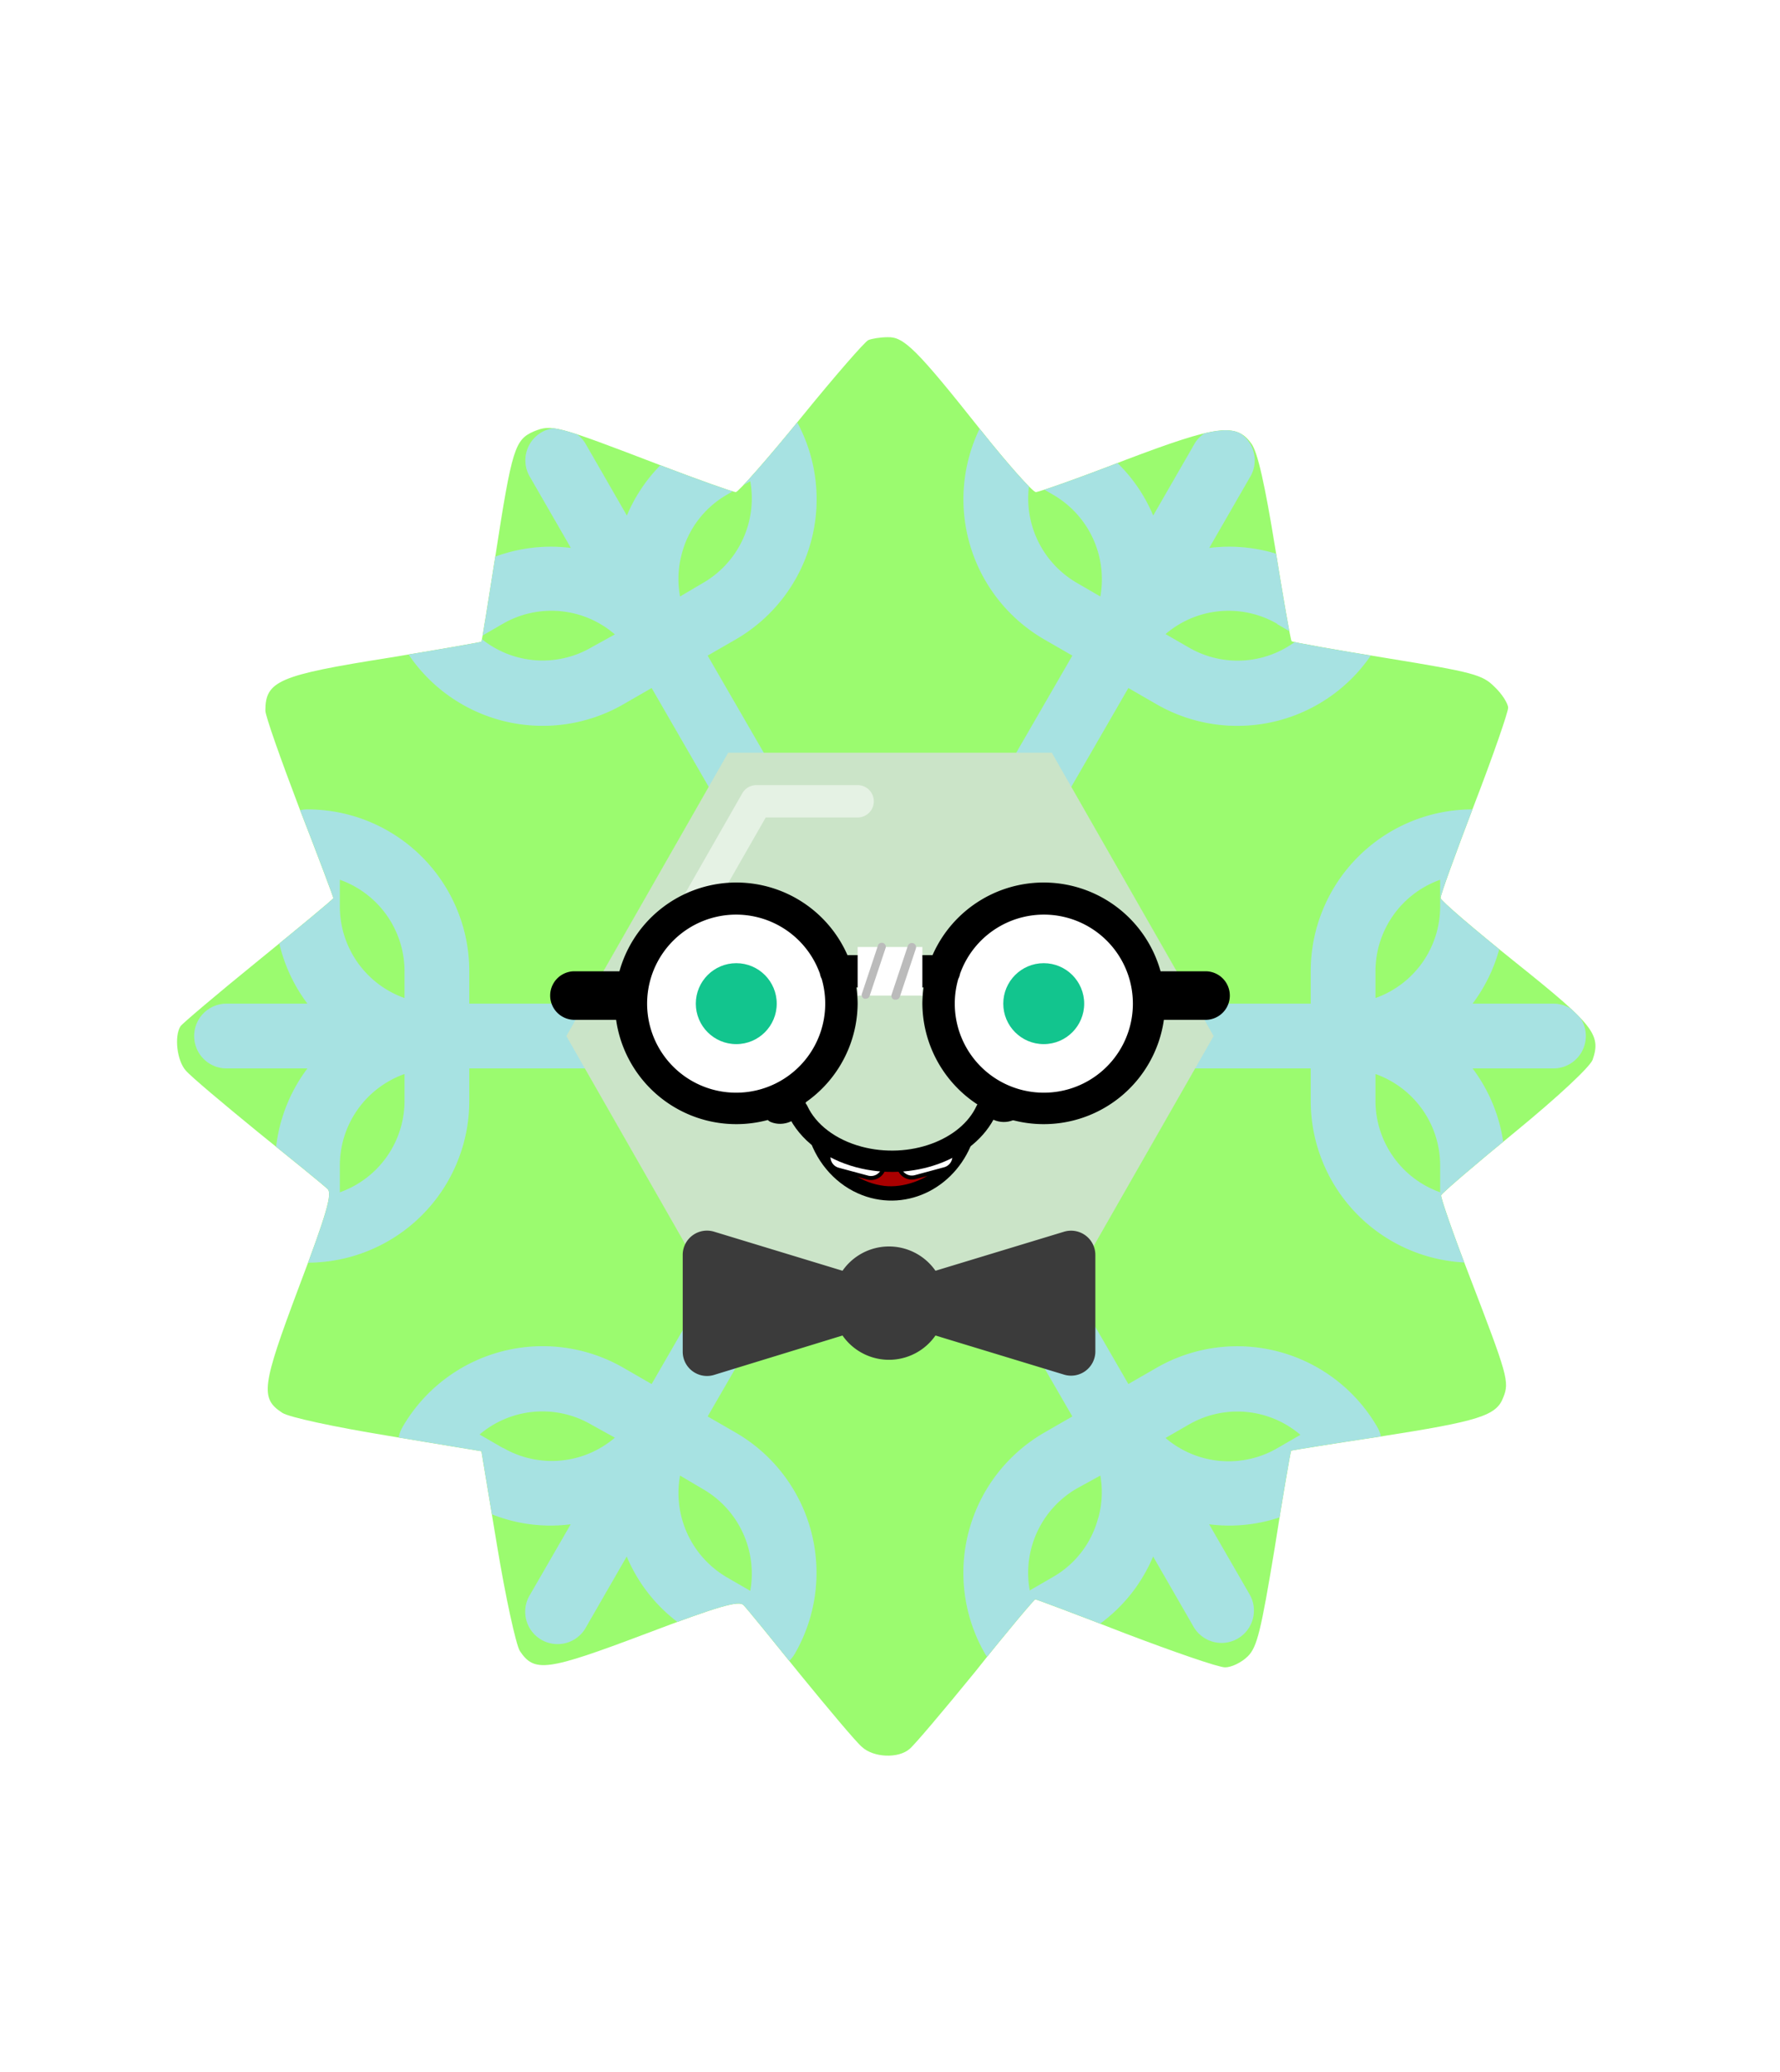 <svg xmlns="http://www.w3.org/2000/svg" id="generated" viewBox="0 0 220 220" style="height: 256px;"> <defs><filter id="innerglow"><feFlood flood-color="black"/><feComposite in2="SourceAlpha" operator="out"/><feGaussianBlur stdDeviation="2" result="blur"/><feComposite operator="atop" in2="SourceGraphic"/></filter> <filter id="innershadow2" x0="-50%" y0="-50%" width="200%" height="200%"><feGaussianBlur in="SourceAlpha" stdDeviation="10" result="blur"></feGaussianBlur><feOffset dy="10" dx="10"></feOffset><feComposite in2="SourceAlpha" operator="arithmetic" k2="-1" k3="1" result="shadowDiff"></feComposite><feFlood flood-color="#444444" flood-opacity="0.75"></feFlood><feComposite in2="shadowDiff" operator="in"></feComposite><feComposite in2="SourceGraphic" operator="over" result="firstfilter"></feComposite><feGaussianBlur in="firstfilter" stdDeviation="10" result="blur2"></feGaussianBlur><feOffset dy="-10" dx="-10"></feOffset><feComposite in2="firstfilter" operator="arithmetic" k2="-1" k3="1" result="shadowDiff"></feComposite><feFlood flood-color="#444444" flood-opacity="0.75"></feFlood><feComposite in2="shadowDiff" operator="in"></feComposite><feComposite in2="firstfilter" operator="over"></feComposite></filter><filter id="innershadow" x0="-50%" y0="-50%" width="200%" height="200%"><feGaussianBlur in="SourceAlpha" stdDeviation="3" result="blur"></feGaussianBlur><feOffset dy="3" dx="3"></feOffset><feComposite in2="SourceAlpha" operator="arithmetic" k2="-1" k3="1" result="shadowDiff"></feComposite><feFlood flood-color="#444444" flood-opacity="0.75"></feFlood><feComposite in2="shadowDiff" operator="in"></feComposite><feComposite in2="SourceGraphic" operator="over" result="firstfilter"></feComposite><feGaussianBlur in="firstfilter" stdDeviation="3" result="blur2"></feGaussianBlur><feOffset dy="-3" dx="-3"></feOffset><feComposite in2="firstfilter" operator="arithmetic" k2="-1" k3="1" result="shadowDiff"></feComposite><feFlood flood-color="#444444" flood-opacity="0.75"></feFlood><feComposite in2="shadowDiff" operator="in"></feComposite><feComposite in2="firstfilter" operator="over"></feComposite></filter> <style>#backgrounds .element > *:first-child {filter: url(#innerglow)} #patterns .element .main {filter: url(#innerglow)} #faces .element > *:first-child {filter:url(#innershadow)} .highlight { fill: rgba(255, 255, 255, 0.5); } .shadow { fill: rgba(0, 0, 0, 0.1); } #accessories-1 .scarf { fill: #de31b9; } #accessories-2 .base-tie { fill: #3b3b3b; } #accessories-2 #base-oval-1 { fill: #ffffff; } #accessories-2 #base-oval-2 { fill: #3b3b3b; } #accessories-2 #diamond { fill: #2571fb; } #accessories-3 #pin { fill: #ffffff; } #accessories-3 #stripe { fill: #ffffff; } #accessories-3 #medal { fill: #fff61a; } #accessories-3 #ribbon { fill: #e3562e; } #accessories-3 #rect { fill: #fff61a; } #accessories-4 #base { fill: #ffffff; } #accessories-4 #letter { fill: #5545ec; } #accessories-4 #broche { fill: #5545ec; } #accessories-5 .tie { fill: #3b3b3b; } #accessories-6 #text { fill: #000000; } #accessories-6 #mid { fill: #ffffff; } #accessories-6 #card { fill: #083ea1; } #accessories-6 #clip { fill: #bbbbbb; } #accessories-7 #medallion { fill: #fff61a; } #accessories-7 .necklace { fill: #fff61a; } #accessories-8 .base-eartube { fill: #fffdff; } #accessories-8 .base-earplug { fill: #00249c; } #accessories-8 .base-earplug { fill: #00249c; } #accessories-8 #base-bell { fill: #fffdff; } #accessories-8 #base-tube { fill: #00249c; } #accessories-9 #base { fill: #ffffff; } #accessories-9 #tie { fill: #3b3b3b; } #accessories-10 #scarf { fill: #8f85ff; } #eyes-1 .base { fill: #3b3b3b; } #eyes-3 .frame { fill: black; } #eyes-3 .base-glass { fill: #fff; } #eyes-3 .base-glass { fill: #fff; } #eyes-3 #band-aid #base-band { fill: #fff; } #eyes-3 #band-aid #base-line-1 { fill: #bbb; } #eyes-3 #band-aid #base-line-2 { fill: #bbb; } #eyes-4 #base-highlight { fill: #ffffff; } #eyes-4 #base-white { fill: #ffffff; } #eyes-5 #base-patch { fill: #3b3b3b; } #eyes-5 #base-white { fill: #ffffff; } #eyes-6 #base-frame { fill: #f9f9f9; } #eyes-6 #base-light { fill: #f14f25; } #eyes-6 #eyes { fill: #3b3b3b; } #eyes-7 .base-white { fill: #ffffff; } #eyes-7 .base-highlight { fill: #ffffff; } #eyes-8 .base-white { fill: #ffffff; } #eyes-8 .base-highlight { fill: #ffffff; } #eyes-8 .base-eyelash { fill: #3b3b3b; } #eyes-9 .base-white { fill: #ffffff; } #eyes-10 #base-glass { fill: #00f5d6; } #eyes-10 .base-band { fill: #3b3b3b; } #to-clip {clip-path: url(#clip-this);} #backgrounds .element > *:first-child {fill:#9bfb6f!important;} #patterns .element > *:first-child {fill:#b9fbfb!important;} #faces .element > *:first-child {fill:#cbe4c8!important;} #eyes .element .main {fill:#12c58e!important;} #glasses .element .main {fill:#12c58e!important;} #hairstyles .main {fill:#a2bb61!important;} </style><!--Pattern clipping--><clipPath id="clip-this"> <path transform="translate(-17,-13) scale(.6)" d="M207.2,61.7c-0.7,0.3-6.9,7.4-13.8,15.9c-6.9,8.5-13,15.4-13.5,15.4s-7.601-2.5-15.7-5.6c-21.4-8.2-22.2-8.4-25.9-6.9 c-3.899,1.7-4.5,3.5-7.899,25.5c-1.5,9.6-2.801,17.6-2.9,17.8c-0.1,0.1-8.7,1.6-19,3.3C85.7,130.7,83,131.9,83,138 c0,1.1,3.2,10.1,7,20.1c3.9,10,7,18.3,7,18.5c0,0.2-7,6-15.5,12.9s-15.7,13-16,13.5c-1.3,2.1-0.7,7.1,1.1,9.1 c1,1.2,7.801,6.9,14.9,12.7c7.2,5.8,13.6,11,14.3,11.7c1,0.9-0.1,4.9-5.899,20.2c-7.7,20.5-8,22.9-3.4,25.9 c1.4,0.9,10.7,2.9,21.7,4.7l19.3,3.2l3.2,19.3c1.8,10.9,3.899,20.4,4.7,21.8c3,4.5,5.5,4.2,25.899-3.5c15.3-5.8,19.3-6.9,20.2-5.9 c0.7,0.7,5.9,7.1,11.7,14.3c5.8,7.1,11.5,13.9,12.7,14.9c2.399,2.2,7.5,2.4,9.8,0.4c0.899-0.7,7-7.9,13.6-16 c6.5-8.2,12.101-14.8,12.3-14.8c0.2,0,8.5,3.1,18.5,7c10,3.8,19.2,7,20.601,7c1.3,0,3.399-1,4.7-2.3c1.899-1.9,2.699-5.3,5.5-22.2 c1.699-10.9,3.3-20,3.399-20.1c0.101-0.1,8.3-1.4,18.2-2.9c20.5-3.2,24.1-4.3,25.5-8.1c1.3-3.2,0.9-4.5-6.9-24.8 c-3.399-8.8-6-16.3-5.899-16.8c0.2-0.5,7.1-6.4,15.3-13.1c8.9-7.3,15.3-13.3,15.9-14.8c1.8-5.2,0.199-7.2-15.801-20 c-8.5-6.8-15.5-12.8-15.5-13.3c-0.1-0.5,3.101-9.2,6.9-19.2c3.9-10.1,7-19.1,7-20c0-0.8-1.2-2.8-2.8-4.3c-2.5-2.5-4.3-3-22.101-5.9 c-10.6-1.7-19.5-3.3-19.699-3.5c-0.2-0.1-1.7-8.8-3.4-19.3c-2.1-12.9-3.6-19.7-4.9-21.4c-3.1-4.3-7-3.8-26,3.4 c-9.5,3.7-17.8,6.6-18.399,6.6c-0.7-0.1-5.7-5.7-11.2-12.6c-13.4-16.9-16-19.4-19.3-19.3C209.7,61.1,207.9,61.4,207.2,61.7z"></path> </clipPath></defs><!-- Backgrounds --> <g id="backgrounds"><g class="element" id="bigstar"> <path transform="translate(-17,-13) scale(.6)" d="M207.2,61.7c-0.7,0.3-6.9,7.4-13.8,15.9c-6.9,8.5-13,15.4-13.5,15.4s-7.601-2.5-15.7-5.6c-21.4-8.2-22.2-8.4-25.9-6.9 c-3.899,1.7-4.5,3.5-7.899,25.5c-1.5,9.6-2.801,17.6-2.9,17.8c-0.1,0.1-8.7,1.6-19,3.3C85.7,130.7,83,131.9,83,138 c0,1.1,3.2,10.1,7,20.1c3.9,10,7,18.3,7,18.5c0,0.2-7,6-15.5,12.9s-15.7,13-16,13.5c-1.3,2.1-0.7,7.1,1.1,9.1 c1,1.2,7.801,6.9,14.9,12.7c7.2,5.8,13.6,11,14.3,11.7c1,0.9-0.1,4.9-5.899,20.2c-7.7,20.5-8,22.9-3.4,25.9 c1.4,0.9,10.7,2.9,21.7,4.7l19.3,3.2l3.2,19.3c1.8,10.9,3.899,20.4,4.7,21.8c3,4.5,5.5,4.2,25.899-3.5c15.3-5.8,19.3-6.9,20.2-5.9 c0.7,0.7,5.9,7.1,11.7,14.3c5.8,7.1,11.5,13.9,12.7,14.9c2.399,2.2,7.5,2.4,9.8,0.4c0.899-0.7,7-7.9,13.6-16 c6.5-8.2,12.101-14.8,12.3-14.8c0.2,0,8.5,3.1,18.5,7c10,3.8,19.2,7,20.601,7c1.3,0,3.399-1,4.7-2.3c1.899-1.9,2.699-5.3,5.5-22.2 c1.699-10.9,3.3-20,3.399-20.1c0.101-0.1,8.3-1.4,18.2-2.9c20.5-3.2,24.1-4.3,25.5-8.1c1.3-3.2,0.9-4.5-6.9-24.8 c-3.399-8.8-6-16.3-5.899-16.8c0.2-0.5,7.1-6.4,15.3-13.1c8.9-7.3,15.3-13.3,15.9-14.8c1.8-5.2,0.199-7.2-15.801-20 c-8.5-6.8-15.5-12.8-15.5-13.3c-0.1-0.5,3.101-9.2,6.9-19.2c3.9-10.1,7-19.1,7-20c0-0.8-1.2-2.8-2.8-4.3c-2.5-2.5-4.3-3-22.101-5.9 c-10.6-1.7-19.5-3.3-19.699-3.5c-0.2-0.1-1.7-8.8-3.4-19.3c-2.1-12.9-3.6-19.7-4.9-21.4c-3.1-4.3-7-3.8-26,3.4 c-9.5,3.7-17.8,6.6-18.399,6.6c-0.7-0.1-5.7-5.7-11.2-12.6c-13.4-16.9-16-19.4-19.3-19.3C209.7,61.1,207.9,61.4,207.2,61.7z"></path> </g></g><!-- patterns --> <g id="to-clip"><g id="patterns"><g class="element"> <path class="main" d="M192,106H182a19.89,19.89,0,0,0,4-12V86a4,4,0,0,0-4-4,20,20,0,0,0-20,20v4H116.93l22.53-39,3.47,2a20,20,0,0,0,27.32-7.32,4,4,0,0,0-1.47-5.47l-6.92-4a19.88,19.88,0,0,0-12.41-2.51l5-8.68a4,4,0,1,0-6.92-4l-5,8.68a19.77,19.77,0,0,0-8.38-9.49l-6.92-4a4,4,0,0,0-5.47,1.47A20,20,0,0,0,129.07,61l3.47,2L110,102,87.46,63l3.47-2a20,20,0,0,0,7.32-27.32,4,4,0,0,0-5.47-1.47l-6.92,4a19.77,19.77,0,0,0-8.38,9.49l-5-8.68a4,4,0,1,0-6.92,4l5,8.68a19.88,19.88,0,0,0-12.41,2.51l-6.92,4a4,4,0,0,0-1.47,5.47A20,20,0,0,0,77.07,69l3.47-2,22.53,39H58v-4A20,20,0,0,0,38,82a4,4,0,0,0-4,4v8a19.89,19.89,0,0,0,4,12H28a4,4,0,0,0,0,8H38a19.89,19.89,0,0,0-4,12v8a4,4,0,0,0,4,4,20,20,0,0,0,20-20v-4h45.07L80.54,153l-3.47-2a20,20,0,0,0-27.32,7.32,4,4,0,0,0,1.47,5.47l6.92,4a19.57,19.57,0,0,0,12.4,2.53l-5,8.66a4,4,0,1,0,6.92,4l5-8.68a19.77,19.77,0,0,0,8.38,9.49l6.92,4a4,4,0,0,0,5.47-1.47A20,20,0,0,0,90.93,159l-3.47-2L110,118l22.54,39-3.47,2a20,20,0,0,0-7.32,27.32,4,4,0,0,0,5.47,1.47l6.92-4a19.77,19.77,0,0,0,8.38-9.49l5,8.68a4,4,0,0,0,3.46,2,4,4,0,0,0,3.46-6l-5-8.66a19.57,19.57,0,0,0,12.4-2.53l6.92-4a4,4,0,0,0,1.47-5.47A20,20,0,0,0,142.93,151l-3.47,2-22.53-39H162v4a20,20,0,0,0,20,20,4,4,0,0,0,4-4v-8a19.89,19.89,0,0,0-4-12h10a4,4,0,0,0,0-8Zm-22-4a12,12,0,0,1,8-11.31V94a12,12,0,0,1-8,11.31ZM157.86,59.11l2.87,1.66A12,12,0,0,1,146.93,62l-2.88-1.66a12,12,0,0,1,13.81-1.27ZM127.27,41.45l2.87,1.66A12.06,12.06,0,0,1,136,55.7L133.07,54A12.05,12.05,0,0,1,127.27,41.45Zm-43,8.95a11.86,11.86,0,0,1,5.59-7.29l2.87-1.66A12.05,12.05,0,0,1,86.93,54L84.05,55.7A11.9,11.9,0,0,1,84.27,50.4ZM73.07,62a12,12,0,0,1-13.8-1.27l2.87-1.66A12,12,0,0,1,76,60.38ZM42,90.69A12,12,0,0,1,50,102v3.31A12,12,0,0,1,42,94ZM50,118a12,12,0,0,1-8,11.31V126a12,12,0,0,1,8-11.31Zm12.14,42.89-2.87-1.66A12,12,0,0,1,73.07,158L76,159.62a12,12,0,0,1-13.81,1.27Zm30.59,17.66-2.87-1.66a12.06,12.06,0,0,1-5.81-12.59L86.93,166A12.05,12.05,0,0,1,92.73,178.55Zm43-9a11.86,11.86,0,0,1-5.59,7.29l-2.87,1.66a12.05,12.05,0,0,1,5.8-12.59L136,164.3A11.9,11.9,0,0,1,135.73,169.6ZM146.93,158a12,12,0,0,1,13.8,1.27l-2.87,1.66a12,12,0,0,1-13.81-1.27ZM178,129.31A12,12,0,0,1,170,118v-3.31A12,12,0,0,1,178,126Z"></path> <path class="shadow" d="M192,106H182a19.89,19.89,0,0,0,4-12V86a4,4,0,0,0-4-4,20,20,0,0,0-20,20v4H116.93l22.53-39,3.47,2a20,20,0,0,0,27.32-7.32,4,4,0,0,0-1.47-5.47l-6.92-4a19.88,19.88,0,0,0-12.41-2.51l5-8.68a4,4,0,1,0-6.92-4l-5,8.68a19.77,19.77,0,0,0-8.38-9.49l-6.92-4a4,4,0,0,0-5.47,1.47A20,20,0,0,0,129.07,61l3.47,2L110,102,87.46,63l3.47-2a20,20,0,0,0,7.32-27.32,4,4,0,0,0-5.47-1.47l-6.92,4a19.77,19.77,0,0,0-8.38,9.49l-5-8.68a4,4,0,1,0-6.92,4l5,8.68a19.88,19.88,0,0,0-12.41,2.51l-6.92,4a4,4,0,0,0-1.47,5.47A20,20,0,0,0,77.07,69l3.47-2,22.53,39H58v-4A20,20,0,0,0,38,82a4,4,0,0,0-4,4v8a19.89,19.89,0,0,0,4,12H28a4,4,0,0,0,0,8H38a19.89,19.89,0,0,0-4,12v8a4,4,0,0,0,4,4,20,20,0,0,0,20-20v-4h45.07L80.54,153l-3.47-2a20,20,0,0,0-27.32,7.32,4,4,0,0,0,1.47,5.47l6.92,4a19.57,19.57,0,0,0,12.4,2.53l-5,8.66a4,4,0,1,0,6.92,4l5-8.68a19.77,19.77,0,0,0,8.38,9.49l6.92,4a4,4,0,0,0,5.47-1.47A20,20,0,0,0,90.93,159l-3.47-2L110,118l22.54,39-3.47,2a20,20,0,0,0-7.32,27.32,4,4,0,0,0,5.47,1.47l6.92-4a19.77,19.77,0,0,0,8.38-9.49l5,8.68a4,4,0,0,0,3.46,2,4,4,0,0,0,3.46-6l-5-8.66a19.57,19.57,0,0,0,12.4-2.53l6.92-4a4,4,0,0,0,1.47-5.47A20,20,0,0,0,142.93,151l-3.47,2-22.53-39H162v4a20,20,0,0,0,20,20,4,4,0,0,0,4-4v-8a19.89,19.89,0,0,0-4-12h10a4,4,0,0,0,0-8Zm-22-4a12,12,0,0,1,8-11.31V94a12,12,0,0,1-8,11.31ZM157.86,59.11l2.87,1.66A12,12,0,0,1,146.93,62l-2.88-1.66a12,12,0,0,1,13.81-1.27ZM127.27,41.45l2.87,1.66A12.06,12.06,0,0,1,136,55.7L133.07,54A12.05,12.05,0,0,1,127.27,41.45Zm-43,8.95a11.86,11.86,0,0,1,5.59-7.29l2.87-1.66A12.05,12.05,0,0,1,86.93,54L84.05,55.7A11.9,11.9,0,0,1,84.27,50.4ZM73.07,62a12,12,0,0,1-13.8-1.27l2.87-1.66A12,12,0,0,1,76,60.38ZM42,90.69A12,12,0,0,1,50,102v3.31A12,12,0,0,1,42,94ZM50,118a12,12,0,0,1-8,11.31V126a12,12,0,0,1,8-11.31Zm12.14,42.89-2.87-1.66A12,12,0,0,1,73.07,158L76,159.62a12,12,0,0,1-13.81,1.27Zm30.59,17.66-2.87-1.66a12.06,12.06,0,0,1-5.81-12.59L86.93,166A12.05,12.05,0,0,1,92.73,178.55Zm43-9a11.86,11.86,0,0,1-5.59,7.29l-2.87,1.66a12.05,12.05,0,0,1,5.8-12.59L136,164.3A11.9,11.9,0,0,1,135.73,169.6ZM146.93,158a12,12,0,0,1,13.8,1.27l-2.87,1.66a12,12,0,0,1-13.81-1.27ZM178,129.31A12,12,0,0,1,170,118v-3.31A12,12,0,0,1,178,126Z"></path> </g></g> </g><!-- Faces --> <g id="faces"><g class="element" id="face-5"> <polygon class="main" points="130 75 90 75 70 110 90 145 130 145 150 110 130 75"></polygon> <path class="highlight" d="M83.92,99.74a2,2,0,0,1-1-.27,2,2,0,0,1-.74-2.72L91.75,80a2,2,0,0,1,1.73-1H106a2,2,0,0,1,0,4H94.64l-9,15.73A2,2,0,0,1,83.92,99.74Z"></path> </g></g><!-- Mouths --> <g id="mouths" transform="scale(.4) translate(217,200)"><g class="element"> <g xmlns="http://www.w3.org/2000/svg" id="g5688" transform="translate(-163.33 2.414)"> <path xmlns:sodipodi="http://sodipodi.sourceforge.net/DTD/sodipodi-0.dtd" id="path5440-3" sodipodi:end="2.8016943" sodipodi:open="true" sodipodi:start="0.3386847" sodipodi:ry="36.003983" sodipodi:rx="25.544724" sodipodi:cx="245.5914" sodipodi:cy="735.96967" sodipodi:type="arc" fill="none" stroke="#000000" stroke-width="4" stroke-linecap="round" stroke-linejoin="round" d=" M245.353,103.315c-4.587,14.114-18.862,21.526-31.885,16.554c-7.131-2.723-12.742-8.797-15.263-16.522"></path> <path xmlns:sodipodi="http://sodipodi.sourceforge.net/DTD/sodipodi-0.dtd" id="path4972-9-7-4-5-5-6-4" sodipodi:end="2.8016943" sodipodi:open="true" sodipodi:start="0.3386847" sodipodi:ry="6.8387451" sodipodi:rx="7.241024" sodipodi:cx="380.55606" sodipodi:cy="478.30988" sodipodi:type="arc" fill="none" stroke="#000000" stroke-width="5" stroke-linecap="round" stroke-linejoin="round" d=" M258.439,96.262c-2.649,1.081-5.793-0.253-7.022-2.98c-0.673-1.493-0.654-3.174,0.053-4.573"></path> <path xmlns:sodipodi="http://sodipodi.sourceforge.net/DTD/sodipodi-0.dtd" id="path4972-2-7-8-1-5-2-6-9" sodipodi:end="2.8016943" sodipodi:open="true" sodipodi:start="0.3386847" sodipodi:ry="6.8387451" sodipodi:rx="7.241024" sodipodi:cx="380.55606" sodipodi:cy="478.30988" sodipodi:type="arc" fill="none" stroke="#000000" stroke-width="5" stroke-linecap="round" stroke-linejoin="round" d=" M185.436,96.833c2.649,1.082,5.793-0.252,7.022-2.979c0.673-1.493,0.654-3.175-0.053-4.573"></path> <path xmlns:inkscape="http://www.inkscape.org/namespaces/inkscape" id="path5677" inkscape:connector-curvature="0" fill="#AA0000" stroke="#000000" stroke-width="1.138" stroke-linecap="round" stroke-linejoin="round" d=" M219.526,119.442c-3.533-0.421-6.842-1.671-9.897-3.738c-1.479-1.002-4.002-3.106-3.724-3.106c0.049,0,0.612,0.157,1.251,0.35 c1.717,0.518,3.409,0.449,4.54-0.183l0.93-0.521l2.235,0.411c2.695,0.495,10.848,0.627,12.89,0.208 c1.126-0.23,1.314-0.213,2.099,0.196c1.348,0.702,2.428,0.725,4.816,0.099c1.168-0.307,2.366-0.619,2.66-0.694 c0.47-0.121,0.417-0.015-0.428,0.869C232.835,117.58,225.512,120.155,219.526,119.442L219.526,119.442z"></path> <path xmlns:inkscape="http://www.inkscape.org/namespaces/inkscape" id="rect5282-3-6-0" inkscape:connector-curvature="0" fill="#FFFFFF" stroke="#000000" stroke-width="1.243" stroke-linecap="round" stroke-linejoin="round" d=" M223.477,110.803l0.668,2.475c0.592,2.192,2.825,3.477,5.017,2.885l9.037-2.44c2.192-0.592,3.476-2.825,2.884-5.017l-0.668-2.476 L223.477,110.803L223.477,110.803z"></path> <path xmlns:inkscape="http://www.inkscape.org/namespaces/inkscape" id="rect5282-3-2-2-5" inkscape:connector-curvature="0" fill="#FFFFFF" stroke="#000000" stroke-width="1.243" stroke-linecap="round" stroke-linejoin="round" d=" M203.12,106.386l-0.665,2.476c-0.588,2.193,0.699,4.425,2.892,5.013l9.041,2.426c2.193,0.588,4.424-0.699,5.013-2.893l0.664-2.476 L203.12,106.386L203.12,106.386z"></path> <path xmlns:sodipodi="http://sodipodi.sourceforge.net/DTD/sodipodi-0.dtd" id="path5136-9-1-4-3" sodipodi:end="2.8016943" sodipodi:open="true" sodipodi:start="0.3386847" sodipodi:ry="65.14003" sodipodi:rx="34.134514" sodipodi:cx="126.29771" sodipodi:cy="659.53082" sodipodi:type="arc" fill="none" stroke="#000000" stroke-width="6.585" stroke-linecap="round" stroke-linejoin="round" d=" M251.056,95.563c-5.667,12.248-23.301,18.679-39.388,14.364c-8.81-2.362-15.742-7.634-18.855-14.338"></path> </g> </g></g><!-- Eyes --> <g id="eyes" transform="translate(0,-2)"><g class="element" id="eyes-3"> <circle class="base-glass" cx="91" cy="108" r="13"></circle> <circle class="base-glass" cx="129" cy="108" r="13"></circle> <circle class="main" cx="91" cy="108" r="5"></circle> <circle class="main" cx="129" cy="108" r="5"></circle></g></g><!-- CronicWearable:Accessory --> <g id="accessories"><g class="element" id="accessories-5"> <path class="tie" d="M131.5,134.18,115.62,139a7,7,0,0,0-11.49,0l-15.88-4.83a3,3,0,0,0-3.87,2.87V149a3,3,0,0,0,3.87,2.87L104.13,147a7,7,0,0,0,11.49,0l15.88,4.83a3,3,0,0,0,3.88-2.87v-11.9A3,3,0,0,0,131.5,134.18Z"></path> </g></g><!-- CronicWearable:Eyewear --> <g id="glasses"><g transform="translate(0,-2)" class="element" id="eyes-3"> <path class="frame" d="M149,104h-5.56a15,15,0,0,0-28.18-2H104.74a15,15,0,0,0-28.18,2H71a3,3,0,0,0,0,6h5.15A15,15,0,0,0,106,108a14.71,14.71,0,0,0-.15-2h8.3a14.71,14.71,0,0,0-.15,2,15,15,0,0,0,29.85,2H149a3,3,0,0,0,0-6ZM91,119a11,11,0,1,1,10.34-14.7,2.11,2.11,0,0,0,.22.64A11,11,0,0,1,91,119Zm38,0a11,11,0,0,1-10.56-14.06,2.11,2.11,0,0,0,.22-.64A11,11,0,1,1,129,119Z"></path>  <g id="band-aid"> <rect id="base-band" class="cls-1" x="106" y="101" width="8" height="6"></rect> <path id="base-line-2" class="cls-3" d="M107,107.39a.45.45,0,0,1-.16,0,.49.49,0,0,1-.31-.63l2-6a.5.5,0,0,1,.94.32l-2,6A.49.49,0,0,1,107,107.39Z"></path> <path id="base-line-1" class="cls-3" d="M110.67,107.5a.4.4,0,0,1-.15,0,.49.49,0,0,1-.32-.63l2-6a.5.5,0,0,1,1,.32l-2,6A.5.5,0,0,1,110.67,107.5Z"></path> </g> </g></g></svg>